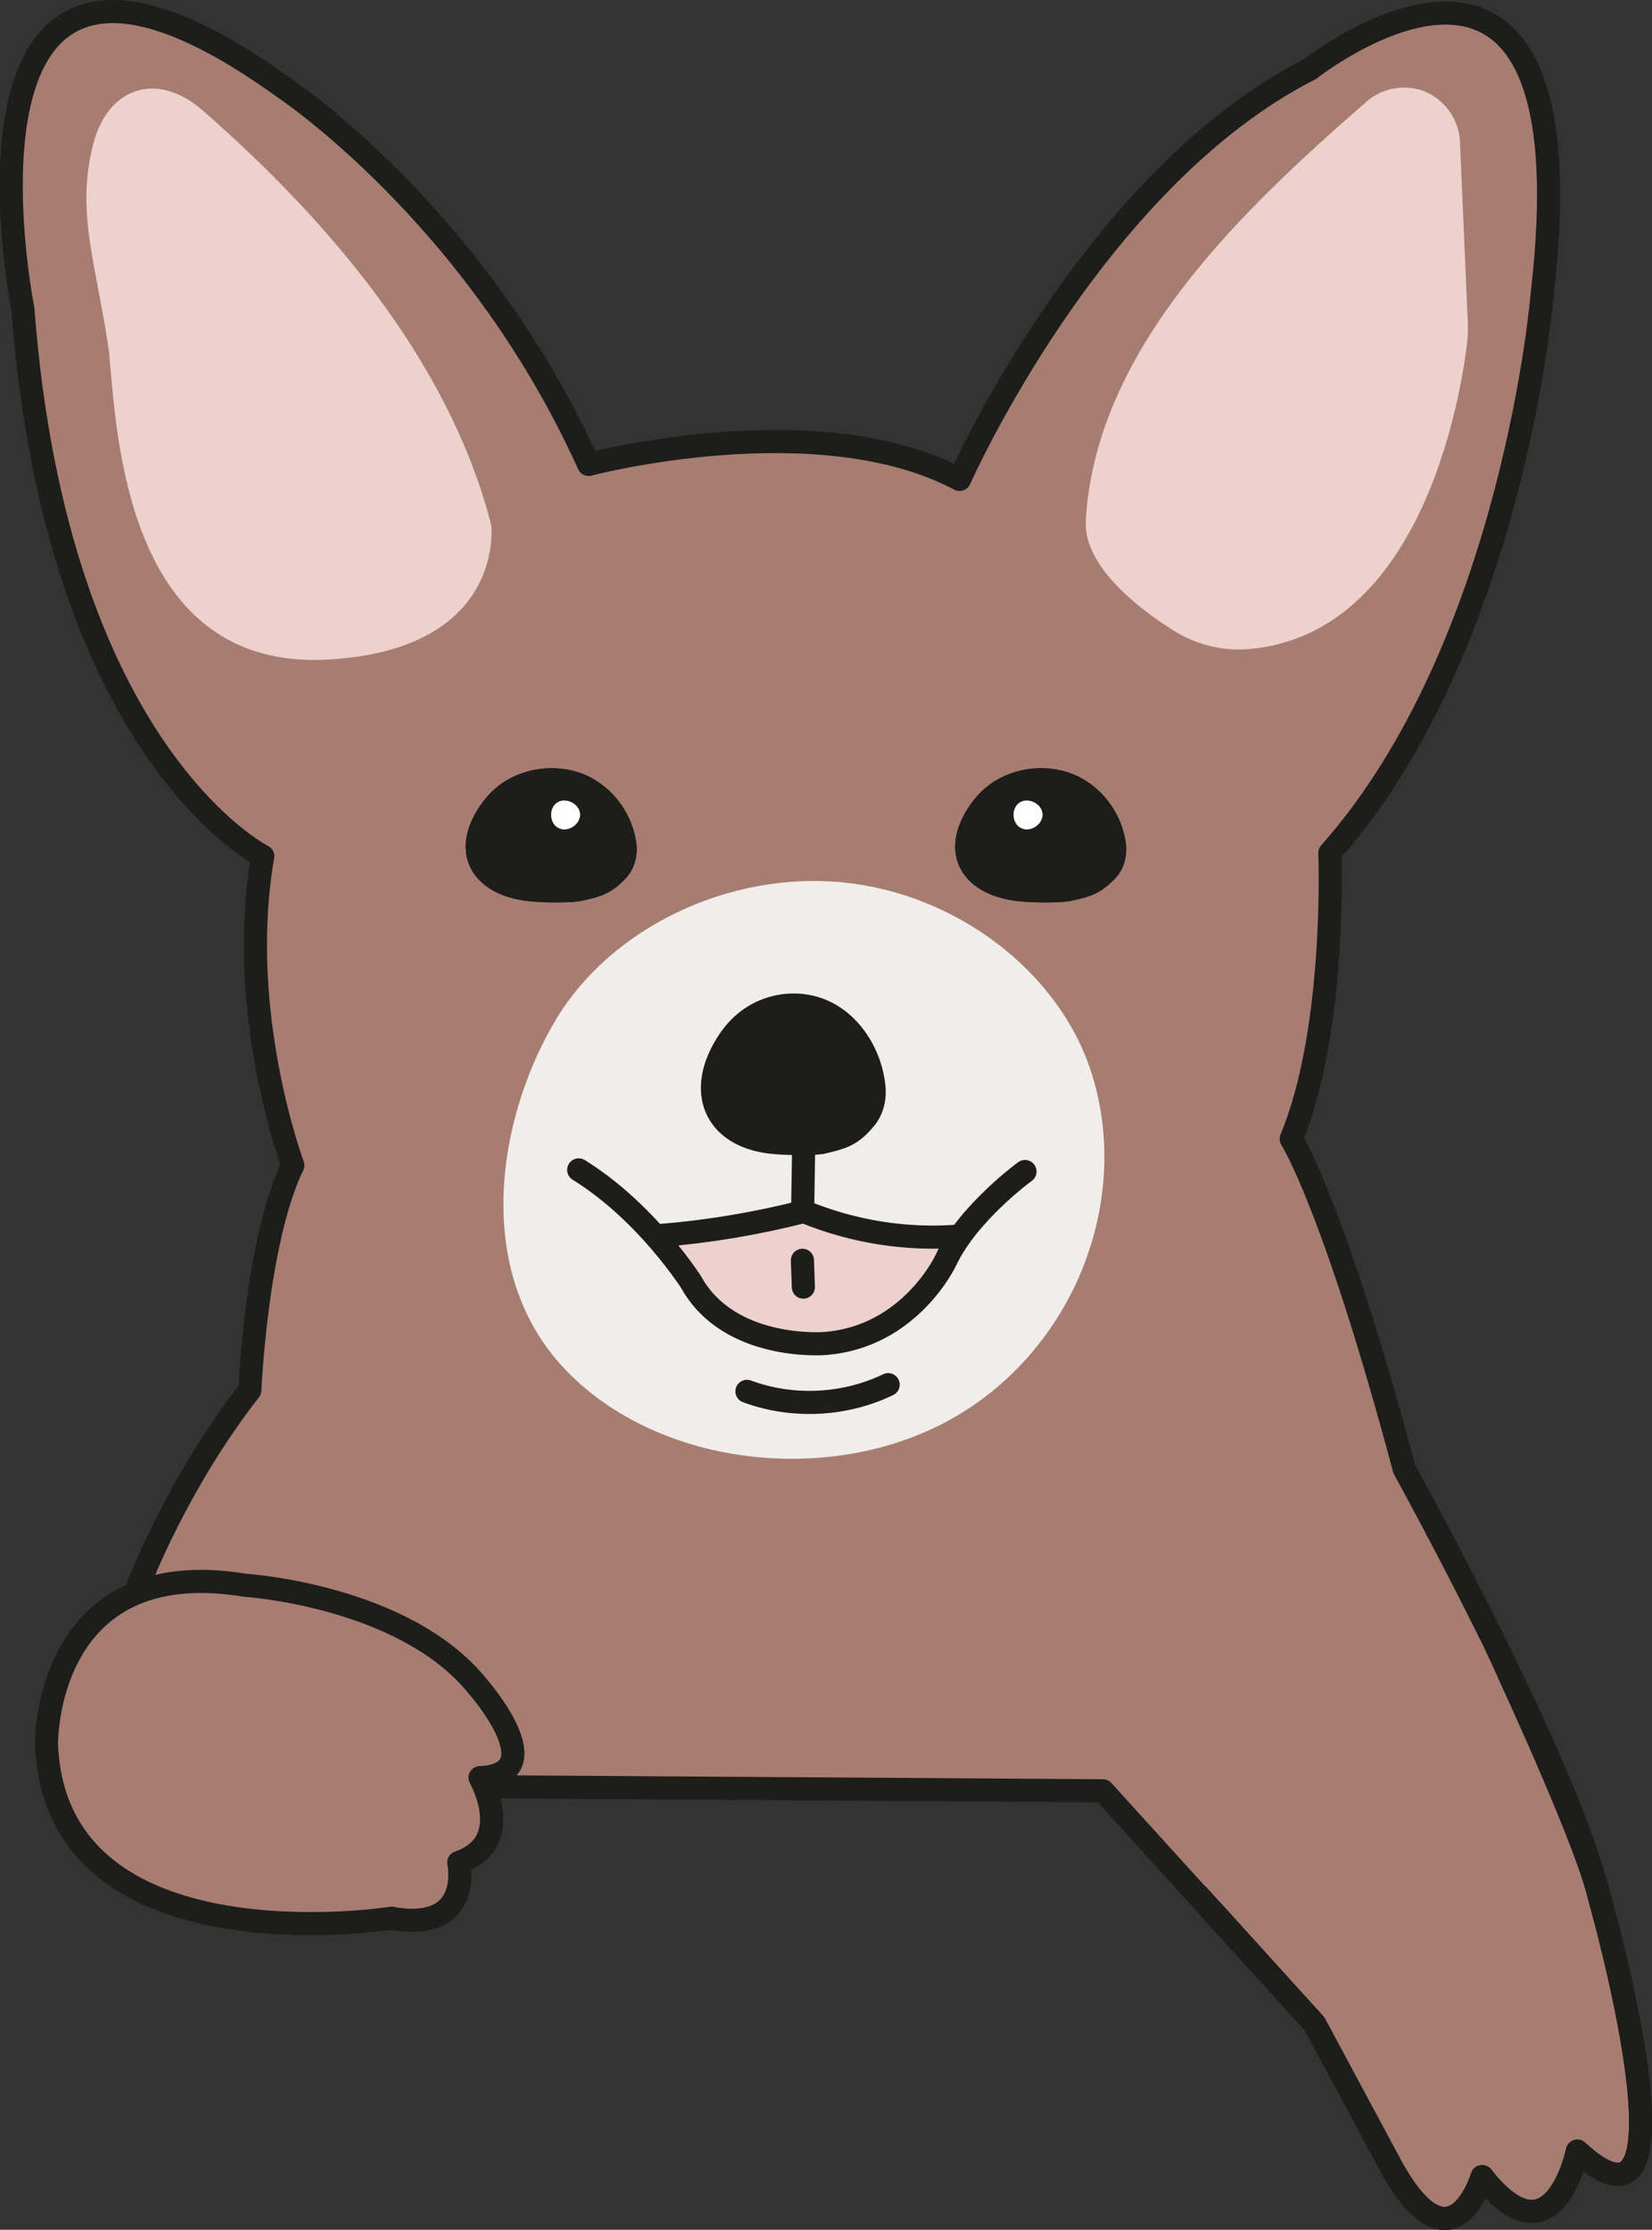<?xml version="1.0" encoding="UTF-8"?> <svg xmlns="http://www.w3.org/2000/svg" id="_Слой_2" data-name="Слой 2" viewBox="0 0 71.48 96.46"><rect x="0" y="0" width="71.48" height="96.46" fill="#333333" stroke="none"/><defs><style> .cls-1, .cls-2 { stroke: #1d1d1b; stroke-linecap: round; stroke-linejoin: round; } .cls-1, .cls-3 { fill: #a77d71; } .cls-2 { fill: none; } .cls-4 { fill: #1d1d1b; } .cls-4, .cls-3, .cls-5, .cls-6, .cls-7 { stroke-width: 0px; } .cls-5 { fill: #edd1cd; } .cls-6 { fill: #f1edea; } .cls-7 { fill: #fff; } </style></defs><g id="dogs_in_the_line" data-name="dogs in the line"><g><path class="cls-1" d="m6.03,68.49s1.62-4.3,4.78-8.35c0,0,.28-6.48,1.86-9.73,0,0-2.48-6.62-1.3-13.37,0,0-8.92-4.46-10.38-23.67,0,0-4.12-20.63,11.19-9.65,0,0,8.37,5.48,13.29,16.37,0,0,9.91-2.61,16.05.65,0,0,5.73-12.97,15.16-17.75,0,0,12.3-9.71,10.05,9.73,0,0-1.25,15.23-9.19,24.18,0,0,.31,7.6-1.67,12.37,0,0,1.84,2.85,4.89,14.28,0,0,7.12,12.88,8.4,18.42,0,0,4.63,16.2-.93,11.08,0,0-1.03,5.04-4.12,1.1,0,0-1.3,4.37-3.95-.47l-3.29-6.13-9.15-10.08-44.14-.29,2.43-8.7Z"></path><path class="cls-6" d="m24.07,44.08c2.38-3.95,7.47-6.39,12.38-5.91s9.33,3.83,10.75,8.16c1.78,5.43-.6,11.85-5.8,14.92-5.2,3.07-12.82,2.28-16.91-1.97-4.09-4.25-2.97-10.96-.42-15.2Z"></path><path class="cls-1" d="m51.86,82.01l5.03,5.55,3.29,6.13c2.65,4.84,3.95.47,3.95.47,3.09,3.94,4.12-1.1,4.12-1.1,5.56,5.12.93-11.08.93-11.08-.49-2.12-3.25-8.24-4.73-11.38"></path><path class="cls-4" d="m46.19,39c.91-.19,1.39-.29,2.07-1.01.36-.38.51-.93.46-1.45-.14-1.25-.95-2.41-2.09-2.96-1.2-.57-2.7-.43-3.78.34-.28.2-.52.44-.73.71-1.62,2.09-.65,4.1,1.99,4.36.78.08,1.87.05,2.09,0Z"></path><path class="cls-4" d="m25.01,39c.91-.19,1.39-.29,2.07-1.01.36-.38.51-.93.46-1.45-.14-1.25-.95-2.41-2.09-2.96-1.2-.57-2.7-.43-3.78.34-.28.2-.52.44-.73.71-1.62,2.09-.65,4.1,1.99,4.36.78.08,1.87.05,2.09,0Z"></path><path class="cls-7" d="m43.67,35.4l-.04.68c.4.19.94-.17.92-.61s-.6-.74-.98-.51-.36.88.02,1.1c.32,0,.59-.35.51-.66-.14-.23-.55.12-.43,0Z"></path><path class="cls-4" d="m46.19,39c.91-.19,1.39-.29,2.07-1.01.36-.38.51-.93.46-1.45-.14-1.25-.95-2.41-2.09-2.96-1.2-.57-2.7-.43-3.78.34-.28.2-.52.44-.73.71-1.62,2.09-.65,4.1,1.99,4.36.78.08,1.87.05,2.09,0Z"></path><path class="cls-4" d="m35.59,49.93c.98-.23,1.51-.35,2.23-1.22.39-.46.56-1.12.49-1.75-.15-1.51-1.03-2.91-2.26-3.56-1.29-.69-2.92-.52-4.08.41-.3.24-.56.53-.79.85-1.75,2.52-.7,4.94,2.15,5.25.84.09,2.02.07,2.26.01Z"></path><path class="cls-4" d="m25.01,39c.91-.19,1.39-.29,2.07-1.01.36-.38.51-.93.46-1.45-.14-1.25-.95-2.41-2.09-2.96-1.2-.57-2.7-.43-3.78.34-.28.2-.52.44-.73.71-1.62,2.09-.65,4.1,1.99,4.36.78.08,1.87.05,2.09,0Z"></path><path class="cls-7" d="m44.23,35.15l-.04.68c.4.19.94-.17.92-.61s-.6-.74-.98-.51-.36.88.02,1.1c.32,0,.59-.35.51-.66-.14-.23-.55.12-.43,0Z"></path><path class="cls-7" d="m24.22,35.15l-.04.68c.4.19.94-.17.92-.61s-.6-.74-.98-.51-.36.88.02,1.1c.32,0,.59-.35.51-.66-.14-.23-.55.12-.43,0Z"></path><path class="cls-1" d="m16.96,82.98s-14.59,2.31-14.95-7.55c0,0-.09-8.29,8.61-6.85,0,0,6.87.44,10.04,4.36,0,0,3.37,3.82.11,3.96,0,0,1.6,2.8-.92,3.67,0,0,.66,3.03-2.9,2.42Z"></path><path class="cls-2" d="m34.73,52.34l.05-3.15"></path><path class="cls-2" d="m32.32,60.19c1.97.73,4.22.62,6.11-.29"></path><path class="cls-5" d="m14.25,28.53c-8.73.53-9.19-9.56-9.52-13.16,0-.03,0-.05,0-.08-.56-3.89-1.45-6.03-.71-9.01h0c.63-2.52,2.78-3.22,4.74-1.51,5.49,4.79,10.67,10.9,12.47,17.85.01.05.02.1.03.16.05.68.09,5.32-7.01,5.75Z"></path><path class="cls-5" d="m46.98,22.52c.42-7.36,6.61-13.31,12.17-18.14.68-.6,1.72-.76,2.55-.4s1.43,1.22,1.47,2.12l.34,7.88c.01.29,0,.58-.03.86-.28,2.31-1.94,12.58-9.44,13.24-1.18.1-2.35-.21-3.34-.85-1.56-1-3.83-2.79-3.72-4.72Z"></path><path class="cls-5" d="m41.27,53.8c-.74,1.83-2.35,3.28-4.24,3.84s-4.03.21-5.64-.92c-.85-1.06-1.7-2.11-2.55-3.17,4.08-1.15,8.53-.97,12.43.25Z"></path><path class="cls-2" d="m44.35,50.68s-.62.45-1.35,1.15-1.59,1.66-2.07,2.68c0,0-1.54,3.33-5.24,3.61,0,0-4.13.34-5.79-2.66,0,0-.65-1.02-1.77-2.24-.81-.88-1.86-1.85-3.09-2.61"></path><path class="cls-2" d="m28.55,53.45c2.1-.17,4.19-.52,6.23-1.04,2.13.88,4.47,1.25,6.76,1.06"></path><path class="cls-2" d="m34.72,54.52l.04,1.16"></path><path class="cls-3" d="m65.04,71.87l-2.6,7.3c-.18.58-1.17,1.27-1.77,1.4l-8.67,1.83c1.53-5.31,6.74-10.74,12.32-11.51.18-.02.76.81.71.98Z"></path><path class="cls-2" d="m51.86,82.01l5.03,5.55,3.29,6.13c2.65,4.84,3.95.47,3.95.47,3.09,3.94,4.12-1.1,4.12-1.1,5.56,5.12.93-11.08.93-11.08-.49-2.12-3.25-8.24-4.73-11.38"></path></g></g></svg> 